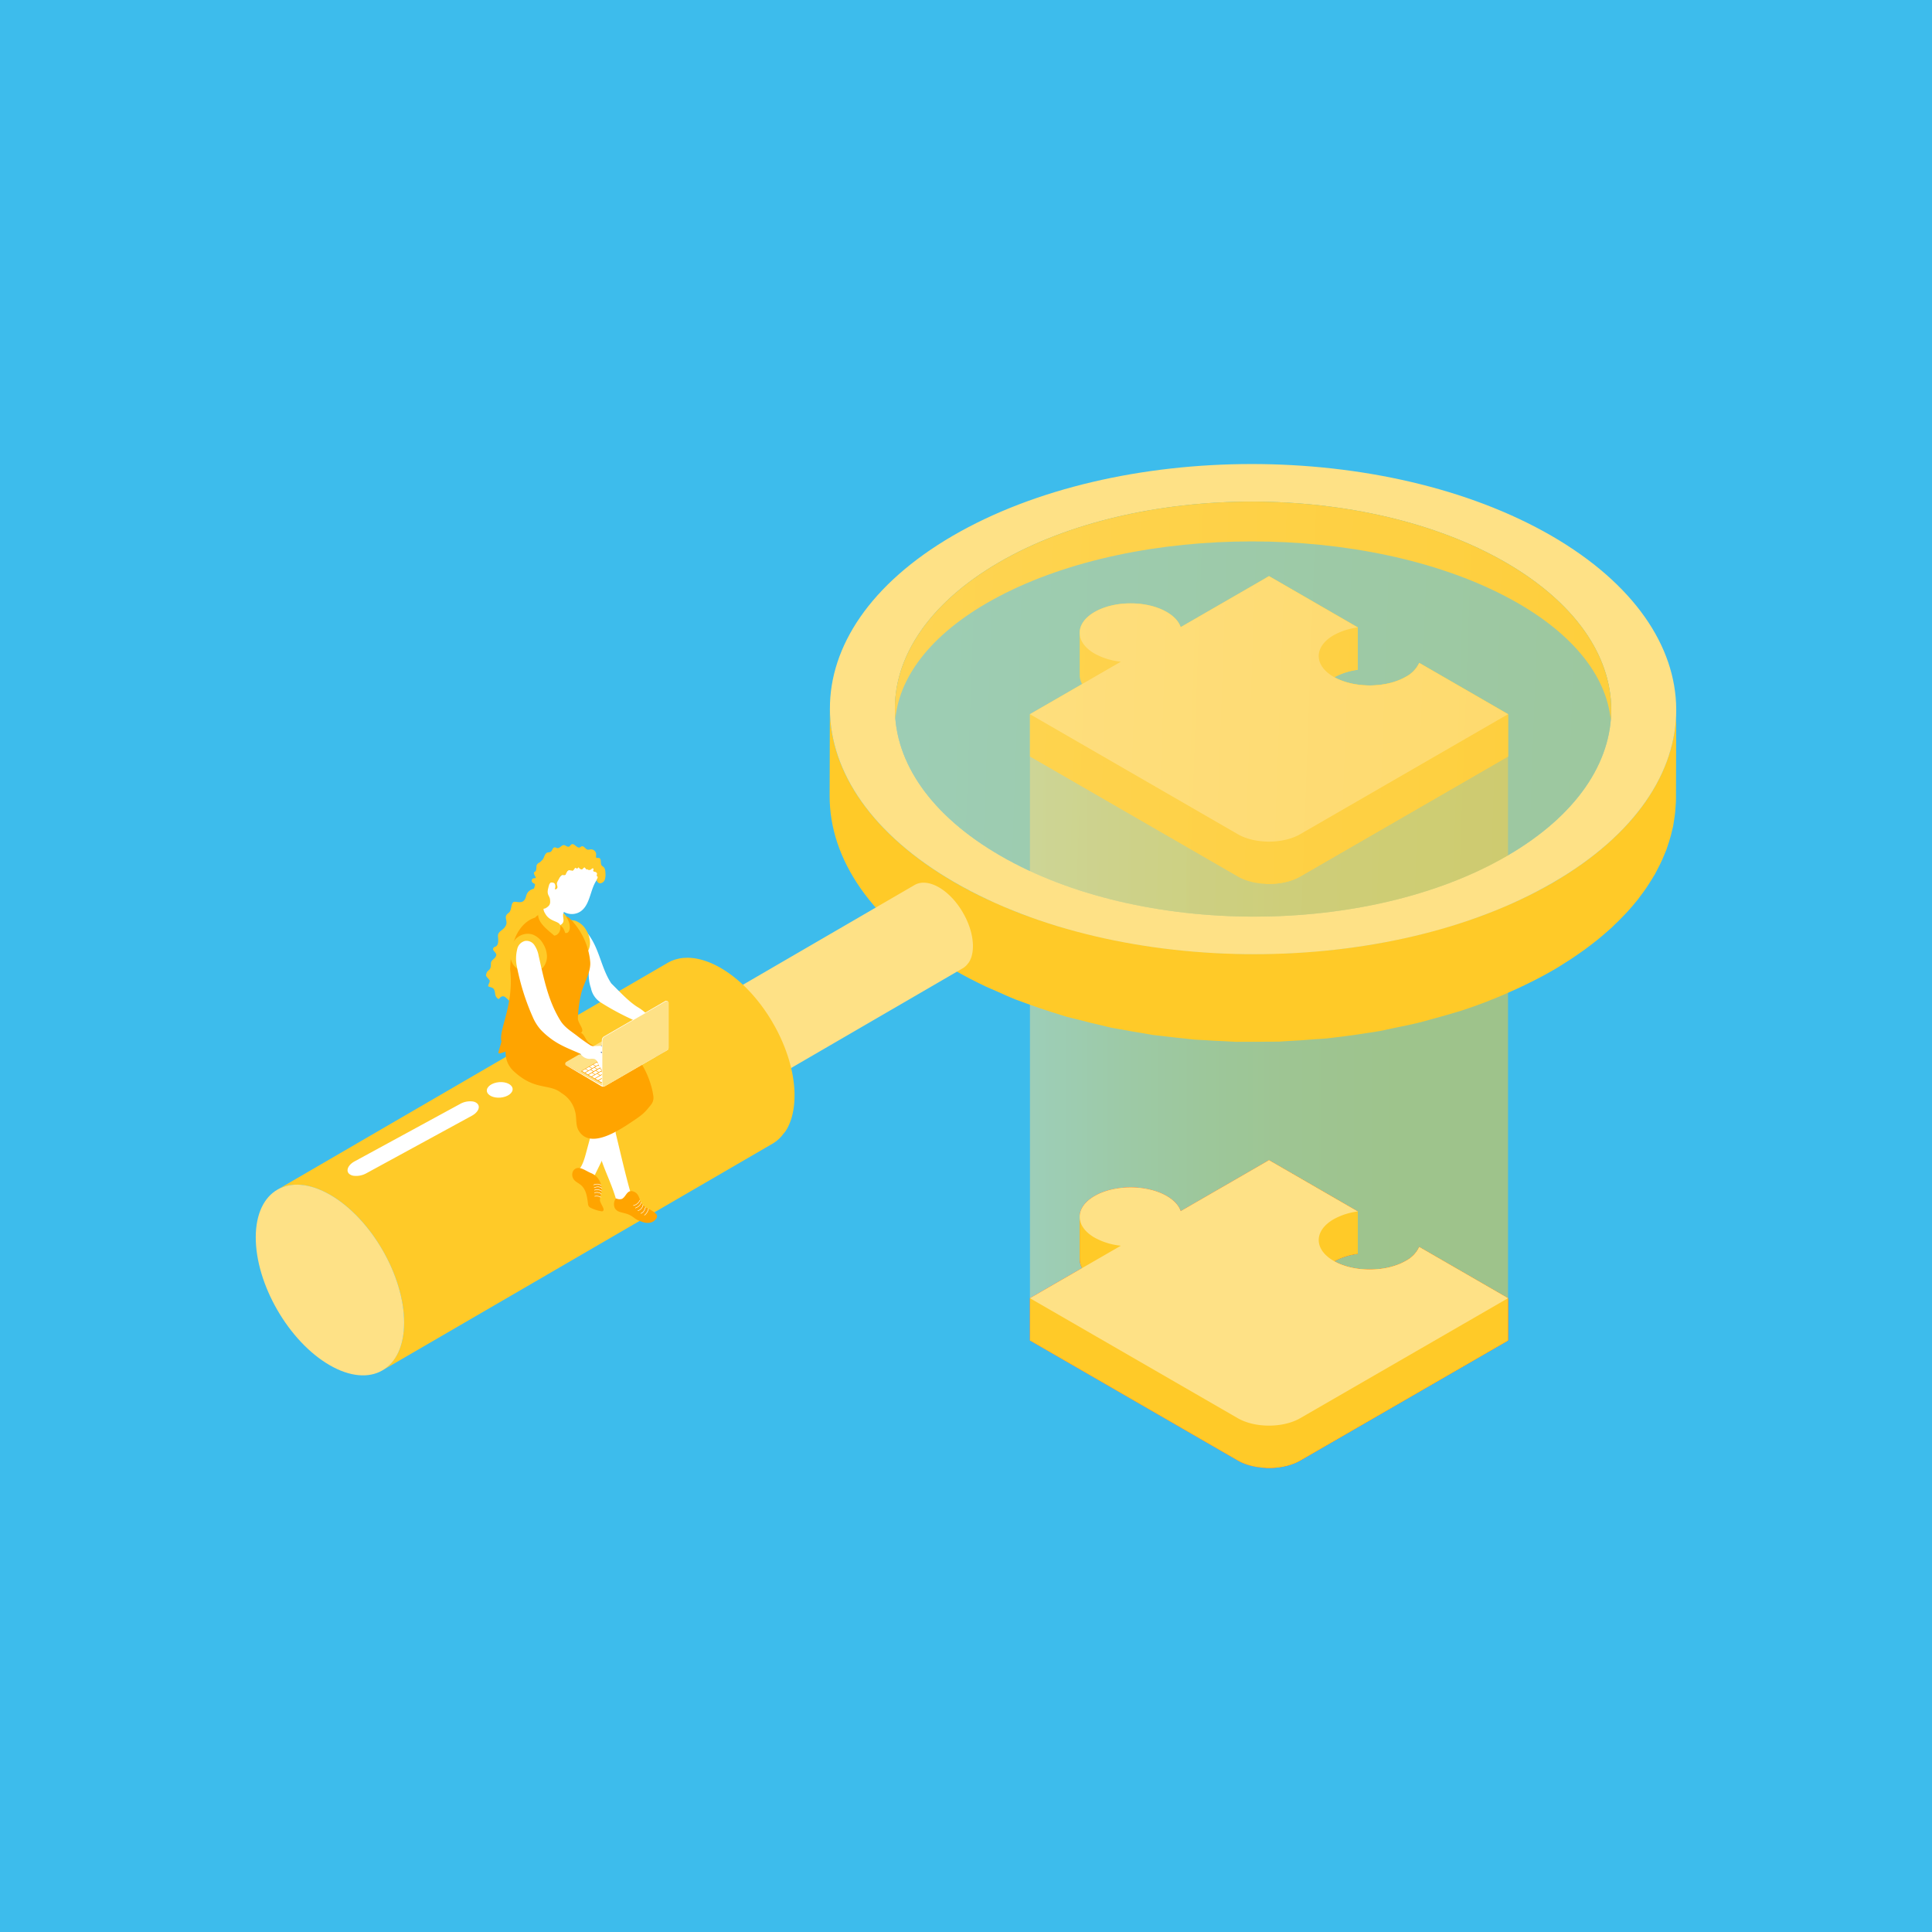 <svg xmlns="http://www.w3.org/2000/svg" xmlns:xlink="http://www.w3.org/1999/xlink" width="900" height="900" viewBox="0 0 900 900">
  <rect x="0" y="0" width="900" height="900" fill="#333333" stroke="none"/>
  <defs>
    <linearGradient id="a" data-name="ORANGINA" x1="1134.599" y1="508.259" x2="1357.319" y2="508.259" gradientTransform="translate(-654.815)" gradientUnits="userSpaceOnUse">
      <stop offset="0" stop-color="#fde085"/>
      <stop offset="0.022" stop-color="#fddf80"/>
      <stop offset="0.194" stop-color="#fed761"/>
      <stop offset="0.373" stop-color="#fed148"/>
      <stop offset="0.56" stop-color="#ffcd37"/>
      <stop offset="0.76" stop-color="#ffcb2c"/>
      <stop offset="0.997" stop-color="#ffca29"/>
    </linearGradient>
    <linearGradient id="b" x1="1008.283" y1="430.042" x2="1013.174" y2="430.042" gradientTransform="translate(-747.737)" gradientUnits="userSpaceOnUse">
      <stop offset="0" stop-color="#f4f5f5"/>
      <stop offset="1" stop-color="#a8a7a7"/>
    </linearGradient>
    <linearGradient id="c" x1="-4540.669" y1="494.083" x2="-4525.27" y2="491.462" gradientTransform="matrix(-1, 0, 0, 1, -4231.117, 0)" gradientUnits="userSpaceOnUse">
      <stop offset="0" stop-color="#b57db5"/>
      <stop offset="0.144" stop-color="#946694"/>
      <stop offset="0.442" stop-color="#553b55"/>
      <stop offset="0.695" stop-color="#271b27"/>
      <stop offset="0.888" stop-color="#0b070b"/>
      <stop offset="1"/>
    </linearGradient>
    <linearGradient id="d" x1="-4569.914" y1="500.575" x2="-4578.068" y2="489.612" gradientTransform="matrix(-1, 0, 0, 1, -4281.826, 0)" gradientUnits="userSpaceOnUse">
      <stop offset="0" stop-color="#9478b5"/>
      <stop offset="1" stop-color="#ab3d92"/>
    </linearGradient>
    <linearGradient id="e" x1="1027.466" y1="322.771" x2="2248.544" y2="366.537" xlink:href="#a"/>
  </defs>
  <title>magnifier0</title>
  <g style="isolation: isolate">
    <g>
      <rect width="900" height="900" transform="translate(900 900) rotate(180)" fill="#3dbcec"/>
      <g>
        <g opacity="0.5" style="mix-blend-mode: soft-light">
          <path d="M702.5,332.7V624.473l-96.816,55.9c-.535.308-1.1.592-1.674.859-.107.05-.221.091-.329.139-.481.214-.971.417-1.477.6-.121.043-.246.082-.369.125-.51.178-1.027.345-1.557.5-.112.032-.225.059-.337.09q-.834.225-1.693.408c-.091.02-.184.037-.275.056q-.913.183-1.847.317l-.183.025q-1,.138-2.02.217l-.06,0c-6.138.467-12.576-.638-17.267-3.34l-96.816-55.9V332.7Z" fill="url(#a)"/>
        </g>
        <g>
          <g>
            <path d="M661.13,580.863a14.068,14.068,0,0,1-6.275,6.494c-9.17,5.294-23.963,5.345-33.26.17a31.49,31.49,0,0,1,10.923-3.46V564.345l-41.373-23.887L550.01,564.207c-.874-2.585-3.044-5.054-6.513-7.057-9.274-5.354-24.311-5.354-33.585,0-4.548,2.626-6.851,6.052-6.939,9.494h-.008v.1c0,.067,0,.135,0,.2v19.419h.008a8.533,8.533,0,0,0,1.114,4.356l-24.3,14.03v19.722l96.818,55.9c8,4.617,21.083,4.617,29.08,0l96.819-55.9V604.75Z" fill="#e53949"/>
            <path d="M654.855,587.357c-9.17,5.294-23.963,5.345-33.26.17a31.49,31.49,0,0,1,10.923-3.46V564.345l-41.373-23.887-1.6.923V683.79c5.79.257,11.735-.877,16.138-3.419l96.819-55.9V604.75L661.13,580.863A14.068,14.068,0,0,1,654.855,587.357Z" fill="#c8303e"/>
            <path d="M621.271,567.967a31.236,31.236,0,0,1,11.247-3.622l-41.373-23.887-41.135,23.75c-.874-2.586-3.044-5.055-6.513-7.058-9.274-5.354-24.311-5.354-33.585,0s-9.274,14.036,0,19.39a31.821,31.821,0,0,0,12.224,3.76l-42.35,24.451,96.818,55.9c8,4.617,21.083,4.617,29.08,0l96.819-55.9L661.13,580.864a14.071,14.071,0,0,1-6.275,6.493c-9.274,5.355-24.31,5.355-33.584,0S612,573.322,621.271,567.967Z" fill="#ef4e65"/>
          </g>
          <g>
            <path d="M661.13,580.863a14.068,14.068,0,0,1-6.275,6.494c-9.17,5.294-23.963,5.345-33.26.17a31.49,31.49,0,0,1,10.923-3.46V564.345l-41.373-23.887L550.01,564.207c-.874-2.585-3.044-5.054-6.513-7.057-9.274-5.354-24.311-5.354-33.585,0-4.548,2.626-6.851,6.052-6.939,9.494h-.008v.1c0,.067,0,.135,0,.2v19.419h.008a8.533,8.533,0,0,0,1.114,4.356l-24.3,14.03v19.722l96.818,55.9c8,4.617,21.083,4.617,29.08,0l96.819-55.9V604.75Z" fill="#ffca28"/>
            <path d="M654.855,587.357c-9.17,5.294-23.963,5.345-33.26.17a31.49,31.49,0,0,1,10.923-3.46V564.345l-41.373-23.887-1.6.923V683.79c5.79.257,11.735-.877,16.138-3.419l96.819-55.9V604.75L661.13,580.863A14.068,14.068,0,0,1,654.855,587.357Z" fill="#ffca28"/>
            <path d="M621.271,567.967a31.236,31.236,0,0,1,11.247-3.622l-41.373-23.887-41.135,23.75c-.874-2.586-3.044-5.055-6.513-7.058-9.274-5.354-24.311-5.354-33.585,0s-9.274,14.036,0,19.39a31.821,31.821,0,0,0,12.224,3.76l-42.35,24.451,96.818,55.9c8,4.617,21.083,4.617,29.08,0l96.819-55.9L661.13,580.864a14.071,14.071,0,0,1-6.275,6.493c-9.274,5.355-24.31,5.355-33.584,0S612,573.322,621.271,567.967Z" fill="#fee186"/>
          </g>
          <g>
            <path d="M661.13,308.808a14.077,14.077,0,0,1-6.275,6.494c-9.17,5.294-23.963,5.344-33.26.169a31.49,31.49,0,0,1,10.923-3.46V292.289L591.145,268.4l-41.135,23.75c-.874-2.586-3.044-5.055-6.513-7.058-9.274-5.354-24.311-5.354-33.585,0-4.548,2.626-6.851,6.053-6.939,9.494h-.008v.1c0,.067,0,.135,0,.2v19.419h.008a8.533,8.533,0,0,0,1.114,4.356l-24.3,14.03v19.722l96.818,55.9c8,4.617,21.083,4.617,29.08,0l96.819-55.9V332.7Z" fill="#ffca28"/>
            <path d="M654.855,315.3c-9.17,5.294-23.963,5.344-33.26.169a31.49,31.49,0,0,1,10.923-3.46V292.289L591.145,268.4l-1.6.923V411.734c5.79.257,11.735-.877,16.138-3.419l96.819-55.9V332.7L661.13,308.808A14.077,14.077,0,0,1,654.855,315.3Z" fill="#ffca28"/>
            <path d="M621.271,295.912a31.217,31.217,0,0,1,11.247-3.623L591.145,268.4l-41.135,23.75c-.874-2.586-3.044-5.055-6.513-7.058-9.274-5.354-24.311-5.354-33.585,0s-9.274,14.036,0,19.39a31.821,31.821,0,0,0,12.224,3.76L479.786,332.7l96.818,55.9c8,4.617,21.083,4.617,29.08,0L702.5,332.7,661.13,308.808a14.077,14.077,0,0,1-6.275,6.494c-9.274,5.354-24.31,5.354-33.584,0S612,301.266,621.271,295.912Z" fill="#fee186"/>
          </g>
        </g>
        <g>
          <g>
            <path d="M780.708,334.4c-.055.985-.113,1.969-.211,2.952-.087.872-.208,1.743-.329,2.614-.137.978-.281,1.956-.461,2.933-.161.874-.351,1.745-.547,2.616-.214.956-.44,1.911-.7,2.864-.235.875-.5,1.747-.766,2.62-.294.948-.6,1.893-.939,2.836-.3.855-.629,1.707-.967,2.559q-.593,1.489-1.253,2.972c-.374.837-.761,1.672-1.168,2.5-.48.985-.991,1.965-1.519,2.943-.433.8-.873,1.6-1.337,2.4-.68,1.167-1.407,2.326-2.154,3.482-.456.707-.9,1.417-1.379,2.119-.875,1.279-1.819,2.544-2.777,3.807-.421.554-.811,1.114-1.247,1.664-1.593,2.01-3.3,4-5.109,5.96-.466.508-.971,1.006-1.451,1.51q-2.136,2.24-4.456,4.435c-.71.67-1.422,1.34-2.158,2-.922.832-1.873,1.655-2.836,2.475-.892.759-1.792,1.515-2.718,2.263-1,.812-2.04,1.614-3.085,2.414-.964.737-1.932,1.471-2.931,2.2-1.086.79-2.206,1.568-3.333,2.345-1.034.711-2.071,1.424-3.14,2.124-1.165.764-2.368,1.514-3.574,2.264-1.507.936-3,1.878-4.567,2.791-4.274,2.484-8.748,4.779-13.3,6.986-1.195.58-2.4,1.145-3.619,1.7-4.113,1.9-8.311,3.706-12.616,5.386-.571.223-1.121.472-1.7.691-4.61,1.759-9.357,3.345-14.153,4.855-3.334,1.049-6.749,1.971-10.16,2.9-2.577.7-5.126,1.452-7.743,2.085-3.587.868-7.248,1.592-10.9,2.331-2.651.537-5.268,1.144-7.949,1.613-1.105.193-2.224.35-3.333.532q-6.777,1.11-13.656,1.933c-1.329.159-2.654.331-3.987.474-2.638.284-5.3.446-7.957.667-4.42.368-8.845.691-13.292.885-2.852.125-5.709.185-8.567.237-3.594.067-7.187.1-10.781.05-3.019-.039-6.033-.13-9.046-.249-3.333-.133-6.659-.3-9.978-.534q-4.575-.317-9.123-.762-4.936-.479-9.834-1.1-4.428-.562-8.816-1.246c-3.509-.545-6.99-1.159-10.453-1.818-2.737-.521-5.465-1.061-8.169-1.653-4.135-.906-8.205-1.931-12.249-3-2.619-.694-5.266-1.341-7.841-2.105-1.4-.415-2.779-.858-4.164-1.294q-6.082-1.912-11.976-4.091c-1.142-.422-2.3-.818-3.434-1.255-3.575-1.383-7.022-2.917-10.47-4.449-1.689-.75-3.438-1.432-5.1-2.218-4.974-2.361-9.815-4.866-14.466-7.552-38.848-22.429-58.253-51.875-58.17-81.28l-.116,40.9c-.083,29.406,19.322,58.852,58.17,81.281,4.651,2.685,9.492,5.19,14.467,7.552,1.656.786,3.4,1.467,5.094,2.218,2.948,1.309,5.85,2.67,8.891,3.871.517.2,1.06.376,1.58.578,1.128.436,2.286.83,3.426,1.252q5.9,2.183,11.994,4.1c1.38.434,2.751.875,4.145,1.288.941.28,1.853.6,2.8.87,1.656.472,3.394.8,5.066,1.242,4.039,1.07,8.094,2.092,12.223,3,1.107.243,2.165.573,3.278.8,1.616.335,3.285.545,4.912.855,3.461.658,6.931,1.271,10.437,1.815,1.408.219,2.781.53,4.2.73,1.529.217,3.09.322,4.627.517,3.268.415,6.539.78,9.832,1.1,1.575.152,3.127.4,4.707.526,1.465.12,2.946.134,4.416.236,3.324.23,6.646.4,9.982.534,1.677.067,3.341.227,5.018.269,1.338.033,2.675-.037,4.013-.02,3.607.048,7.205.017,10.811-.049,1.788-.033,3.579.036,5.365-.025,1.063-.036,2.111-.165,3.172-.212,4.462-.194,8.894-.518,13.328-.888,1.783-.148,3.586-.18,5.362-.357.857-.085,1.7-.213,2.558-.305,1.345-.145,2.675-.318,4.016-.479q6.867-.825,13.635-1.93c1.112-.183,2.23-.339,3.337-.533.53-.093,1.071-.16,1.6-.255,2.147-.387,4.222-.926,6.349-1.358,3.656-.739,7.314-1.461,10.9-2.33,2.619-.634,5.163-1.383,7.74-2.085,3.414-.929,6.825-1.85,10.16-2.9.713-.225,1.465-.391,2.174-.621q6.1-1.977,11.983-4.235c.573-.219,1.119-.467,1.689-.689,4.305-1.681,8.5-3.487,12.616-5.386,1.218-.562,2.428-1.128,3.627-1.709,4.556-2.207,9.028-4.5,13.3-6.984q1.213-.707,2.4-1.421c.743-.447,1.428-.914,2.156-1.366,1.209-.751,2.415-1.5,3.583-2.269,1.068-.7,2.1-1.412,3.138-2.124,1.128-.776,2.247-1.555,3.333-2.344,1-.725,1.965-1.458,2.928-2.194,1.049-.8,2.088-1.608,3.1-2.423.921-.743,1.814-1.5,2.7-2.248.97-.825,1.926-1.653,2.854-2.49.378-.341.793-.673,1.165-1.017.349-.321.642-.656.985-.98q2.328-2.2,4.464-4.442c.478-.5.978-1,1.442-1.5,1.808-1.966,3.52-3.955,5.115-5.967.067-.085.149-.167.215-.252.364-.462.668-.935,1.021-1.4.962-1.266,1.907-2.536,2.785-3.818.481-.7.921-1.408,1.376-2.113.748-1.159,1.479-2.32,2.159-3.49.186-.32.409-.634.59-.955.27-.477.485-.962.744-1.441.528-.979,1.039-1.961,1.521-2.946.406-.832.792-1.665,1.165-2.5q.665-1.485,1.256-2.979c.177-.447.4-.89.564-1.338.152-.4.258-.81.4-1.214.336-.945.646-1.893.94-2.842.271-.871.53-1.744.766-2.618.256-.952.482-1.906.7-2.861.117-.521.276-1.039.381-1.561.07-.352.1-.706.165-1.059.18-.976.326-1.953.462-2.931.121-.872.242-1.742.329-2.615.1-.983.157-1.968.211-2.952.033-.585.108-1.169.125-1.754s.026-1.154.027-1.731l.116-40.9C780.857,332.074,780.772,333.235,780.708,334.4Z" fill="#ffca28"/>
            <path d="M722.669,249.554c-77.2-44.517-202.081-44.517-278.784,0-76.7,44.66-76.345,116.919.86,161.507,77.277,44.588,202.081,44.588,278.856,0C800.305,366.473,799.874,294.214,722.669,249.554ZM702.1,398.66c-64.947,37.778-170.611,37.778-235.987,0-65.378-37.707-65.664-98.926-.717-136.7,64.946-37.707,170.539-37.707,235.916,0C766.684,299.734,767.042,360.953,702.1,398.66Z" fill="#fee186"/>
            <path d="M750.34,335.433c-2.008-20.932-18.352-41.649-49.033-57.635-65.377-34.122-170.97-34.122-235.916,0-30.18,15.842-46.309,36.345-48.316,57.133-2.223-26.237,13.834-52.9,48.316-72.975,64.946-37.707,170.539-37.707,235.916,0C736.289,282.171,752.634,309.053,750.34,335.433Z" fill="#ffca28"/>
            <path d="M453.219,440.113q-.012-.382-.036-.768t-.062-.774c-.024-.258-.053-.518-.086-.778s-.072-.532-.114-.8l0-.03,0-.016c-.039-.253-.084-.5-.131-.758q-.078-.416-.169-.832c-.061-.277-.125-.556-.194-.834s-.144-.564-.223-.846c-.062-.222-.128-.444-.194-.666l-.013-.043c-.013-.045-.025-.089-.038-.133q-.128-.414-.265-.825t-.284-.814c-.094-.262-.192-.522-.294-.783s-.2-.518-.312-.776c-.08-.192-.163-.383-.246-.573l-.025-.06c-.019-.043-.037-.086-.056-.128-.113-.258-.23-.516-.351-.772-.133-.283-.268-.563-.408-.843q-.242-.483-.5-.96c-.178-.332-.366-.658-.554-.986-.036-.062-.069-.125-.105-.187s-.083-.151-.127-.226q-.562-.957-1.179-1.881c-.319-.476-.648-.946-.986-1.405l-.011-.014-.016-.023q-.347-.471-.707-.928-.3-.386-.615-.76t-.614-.719c-.2-.231-.409-.46-.618-.684-.032-.035-.064-.068-.1-.1l-.054-.056c-.165-.176-.331-.352-.5-.523q-.33-.336-.668-.66t-.7-.647q-.348-.313-.7-.613c-.112-.094-.226-.184-.338-.276l-.08-.065c-.1-.077-.189-.158-.285-.233q-.343-.271-.693-.528c-.227-.167-.455-.33-.685-.487s-.444-.3-.668-.443-.443-.276-.666-.407l-.154-.09c-.17-.1-.337-.191-.506-.283-.217-.117-.434-.23-.65-.336s-.43-.208-.644-.3-.425-.185-.635-.269-.43-.167-.642-.242l-.129-.042-.05-.016c-.153-.052-.306-.1-.459-.15-.22-.067-.439-.128-.656-.181s-.437-.1-.653-.146c-.235-.045-.467-.084-.7-.114-.161-.022-.317-.035-.475-.049l-.072-.007c-.053,0-.108-.013-.161-.016-.253-.018-.5-.027-.75-.025q-.42,0-.825.039a8.523,8.523,0,0,0-.92.133l-.025.007c-.011,0-.022.006-.033.009a8.09,8.09,0,0,0-1.056.291,7.663,7.663,0,0,0-1.293.6L325.022,470.977a7.826,7.826,0,0,1,2.347-.889c.011,0,.022-.007.035-.009a9.455,9.455,0,0,1,2.68-.138l.072.007a12.781,12.781,0,0,1,2.941.64l.047.016a18.252,18.252,0,0,1,3.208,1.476,24.573,24.573,0,0,1,3.151,2.187l.082.068a30.424,30.424,0,0,1,2.905,2.721c.015.016.031.032.046.049a35.364,35.364,0,0,1,2.665,3.212l.025.036a38.877,38.877,0,0,1,2.283,3.5c.036.063.071.127.106.19a38.451,38.451,0,0,1,1.865,3.692c.007.015.014.031.02.047a35.3,35.3,0,0,1,1.44,3.905l.017.057a30.258,30.258,0,0,1,.909,3.928l0,.017a24.342,24.342,0,0,1,.313,3.865,17.844,17.844,0,0,1-.326,3.412c-.006.031-.012.061-.019.092a12.59,12.59,0,0,1-.9,2.807l-.013.032a9.338,9.338,0,0,1-1.195,1.842c-.148.185-.287.382-.446.551a7.811,7.811,0,0,1-1.74,1.432L448.585,451a7.862,7.862,0,0,0,1.741-1.432c.158-.17.295-.364.443-.55a8.584,8.584,0,0,0,.582-.72,9.849,9.849,0,0,0,.6-1.088.368.368,0,0,1,.015-.035l.013-.032c.125-.269.244-.545.352-.835.1-.269.193-.547.276-.833q.117-.393.211-.808c.025-.107.044-.22.066-.33l.02-.1c.023-.117.049-.23.069-.349.043-.247.081-.5.113-.753s.058-.5.079-.76.035-.49.046-.742.016-.5.018-.761v-.045Q453.229,440.473,453.219,440.113Z" fill="#fee186"/>
            <path d="M336.351,472.081c8.742,5.047,15.859,17.373,15.831,27.47-.029,10.046-7.192,14.128-15.934,9.081-8.788-5.074-15.9-17.4-15.876-27.445C320.4,471.089,327.564,467.007,336.351,472.081Z" fill="#7f7f7f"/>
            <path d="M370.115,508.956q-.025-.828-.079-1.664t-.133-1.674q-.079-.84-.187-1.687t-.247-1.729c0-.025-.009-.049-.012-.074l0-.026c-.087-.547-.18-1.093-.283-1.641q-.169-.9-.365-1.8t-.421-1.805q-.226-.915-.481-1.83c-.134-.485-.279-.97-.425-1.454l-.03-.105c-.026-.087-.05-.175-.077-.263q-.273-.893-.572-1.785t-.614-1.76q-.306-.846-.635-1.689t-.674-1.677c-.182-.437-.371-.873-.561-1.308-.013-.028-.023-.055-.035-.083-.038-.086-.074-.174-.112-.26q-.37-.839-.76-1.669-.427-.911-.878-1.813-.517-1.036-1.064-2.061c-.4-.752-.827-1.491-1.251-2.231-.072-.125-.138-.251-.211-.375-.085-.148-.163-.3-.249-.444q-1.227-2.088-2.572-4.1-1.06-1.586-2.187-3.114h0l0,0q-.751-1.02-1.533-2.012-.657-.834-1.332-1.646-.66-.793-1.336-1.562t-1.344-1.49c-.087-.1-.178-.185-.267-.279-.037-.04-.073-.078-.111-.117-.343-.365-.686-.729-1.034-1.085q-.721-.734-1.457-1.439-.753-.723-1.52-1.414t-1.537-1.341c-.258-.218-.52-.425-.78-.638l-.171-.139c-.2-.159-.39-.324-.588-.479-.5-.4-1.008-.783-1.516-1.158s-1-.723-1.5-1.068q-.729-.5-1.468-.971t-1.462-.9l-.34-.2q-.552-.32-1.1-.615-.711-.385-1.415-.734c-.3-.15-.6-.286-.9-.425l-.234-.111c-.087-.04-.176-.084-.263-.123q-.7-.312-1.383-.587T329,447.784c-.078-.027-.155-.05-.234-.077s-.146-.046-.22-.071c-.311-.105-.622-.211-.93-.305q-.72-.216-1.429-.393c-.228-.057-.452-.1-.678-.151l-.3-.068c-.145-.03-.292-.069-.436-.1q-.765-.15-1.513-.251c-.309-.041-.612-.064-.916-.093-.1-.01-.211-.023-.316-.032s-.206-.024-.307-.031q-.823-.057-1.624-.054c-.238,0-.466.025-.7.033-.179.007-.356.014-.533.026s-.376.009-.559.026a18.893,18.893,0,0,0-1.993.289l-.036.011c-.147.029-.281.083-.426.117a17.39,17.39,0,0,0-1.953.537c-.052.018-.1.05-.149.069a16.434,16.434,0,0,0-2.65,1.225L129.208,554.2a16.636,16.636,0,0,1,2.653-1.226,17.562,17.562,0,0,1,2.093-.6c.147-.034.283-.089.432-.119a19.334,19.334,0,0,1,2.586-.326c.179-.011.359-.019.539-.025a21.713,21.713,0,0,1,2.628.052c.1.008.212.022.318.032a25.863,25.863,0,0,1,2.87.441c.1.02.192.043.288.064a30.365,30.365,0,0,1,3.048.852c.072.024.143.046.216.071q1.615.555,3.283,1.316c.073.033.146.069.218.1,1.129.524,2.271,1.11,3.428,1.778a53.4,53.4,0,0,1,6.878,4.77l.171.14a66.281,66.281,0,0,1,6.325,5.912c.039.042.079.082.118.124a77.24,77.24,0,0,1,5.8,6.981l.006.008,0,.006a83.6,83.6,0,0,1,5,7.647c.075.127.143.258.217.386a83.125,83.125,0,0,1,4.057,8.019c.015.033.029.068.043.1a76.687,76.687,0,0,1,3.127,8.466c.012.039.022.078.034.116a65.522,65.522,0,0,1,1.973,8.523l0,.026a52.489,52.489,0,0,1,.679,8.38,39.1,39.1,0,0,1-.706,7.445l-.04.2a27.652,27.652,0,0,1-1.957,6.1c-.015.032-.027.068-.043.1a20.244,20.244,0,0,1-2.6,4.018c-.316.4-.615.821-.956,1.184a16.929,16.929,0,0,1-3.778,3.115l181.884-105.7a16.9,16.9,0,0,0,3.778-3.114c.343-.365.64-.785.958-1.187a18.3,18.3,0,0,0,1.249-1.545,21.971,21.971,0,0,0,1.3-2.363c.016-.035.029-.074.045-.108s.028-.068.043-.1c.262-.567.513-1.148.74-1.756q.328-.88.6-1.819.252-.859.459-1.765c.057-.246.1-.5.153-.756.014-.069.028-.139.041-.209.048-.243.1-.479.146-.726q.141-.809.247-1.651.1-.816.172-1.664.065-.8.1-1.631c.023-.547.036-1.105.04-1.671v-.1Q370.138,509.737,370.115,508.956Z" fill="#ffca28"/>
            <path d="M153.808,556.6c19.085,11.02,34.5,37.727,34.443,59.606-.062,21.93-15.583,30.775-34.668,19.756s-34.5-37.727-34.443-59.658C119.2,554.429,134.722,545.585,153.808,556.6Z" fill="#fee186"/>
            <g>
              <path d="M220.3,513.117a9.576,9.576,0,0,0-6.048,1.19l-49.095,26.719c-2.909,1.6-4.087,4.149-2.624,5.679a3.9,3.9,0,0,0,2.1,1,9.751,9.751,0,0,0,6.082-1.183l49.03-26.731c2.974-1.59,4.151-4.137,2.624-5.679a3.751,3.751,0,0,0-2.072-.99" fill="#fff"/>
              <path d="M238.8,507.22c.163,1.988-2.393,3.819-5.708,4.091s-6.135-1.122-6.3-3.109,2.394-3.821,5.709-4.092S238.641,505.231,238.8,507.22Z" fill="#fff"/>
            </g>
          </g>
          <g>
            <path d="M299.452,477a6.339,6.339,0,0,1,2.791-3.577,21.267,21.267,0,0,0-5.13-4.225c-4.24-2.61-8.3-7.092-12.37-11.11-4.709-7.145-5.421-15.818-10.631-22.8-2.372-2.726-7.191-7.942-11.326-6.817,4.189,3.851,9.1,10.358,10.637,15.683,1.815,6.282-.229,10.176,1.872,16.161a10.213,10.213,0,0,0,4.227,6.459,121.824,121.824,0,0,0,17.44,9.217C297.876,476.317,298.543,476.65,299.452,477Z" fill="#fff"/>
            <path d="M250.925,405.372a45.053,45.053,0,0,1,.611,4.911c.008,1.073.182,2.488-.988,3.037a7.469,7.469,0,0,1-1.442.555c-3.6.849-3.8,2.94-4.2,4.168-1.017,3.125-3.57,2.06-5.055,2.037-2.172-.033-1.138,3.953-2.942,5.206-2.716,1.886-.007,3.567-1.358,6.036-1.29,2.355-3.858,2.422-3.559,5.114.252,2.275.151,4.357-1.687,4.717-1.855,1.443,1.132,2.466.887,3.776-.334,1.792-2.542,2.114-2.507,3.971.075,3.923-1.735,2.263-2.263,5.281-.151.863,1.523,1.875,1.719,2.743.132.587-1.154,2.421-.581,2.613,2.434.816,2.7.747,3.123,3.469a2.918,2.918,0,0,0,1.034,2.029c.981.677.536.2,1.491-.516,2.344-1.747,3.424,2.621,5.886,2.251,1.4-.212,2.3-1.717,3.083-2.745,1.053-1.386,3.153-2.061,3.5-3.925.305-1.649-.722-3.037-.809-4.634-.091-1.65.828-3.065,1.452-4.557,1.208-2.885-.242-5.97.461-8.914.481-2.008,2.058-3.013,3.158-4.6a7.766,7.766,0,0,0,1.361-3.98c.072-1.35-.24-2.977.112-4.369.411-1.626,2.3-2.541,2.473-4.226a3.975,3.975,0,0,1,.257-1.434c.59-1.147,2.212-.134,2.959-1.71.69-1.46,1.6-4.26.482-5.743-.714-.944-.733-2.228-1.016-3.377a12.828,12.828,0,0,0-5.105-7.4C252.3,408.235,250.882,405,250.925,405.372Z" fill="#ffca28"/>
            <path d="M262.35,432.422a6.965,6.965,0,0,1,.823,1.876c.139.6.6.24.669.3.119.1.3.032.432-.049,1.378-.842,1.285-2.755.957-4.336A11.563,11.563,0,0,0,263,425.951c-.162-.222-.36-.466-.634-.482-1.083-.142-.659.153-.684.484a3.869,3.869,0,0,0,.271,1.144c.277.938.292,2.287-.449,2.856-1.335.544-1.047.653-.525,1.1A4.928,4.928,0,0,1,262.35,432.422Z" fill="url(#b)"/>
            <path d="M293.837,511.973q-7.925,17.571-16.485,34.846a1.318,1.318,0,0,1-2.091.75l-5.767-2.363c1.832-2.252,2.691-5.063,3.447-7.865q1.872-6.94,3.743-13.882c1.516-5.621,3.277-11.63,7.819-15.272a3.99,3.99,0,0,1,4.577-.528,9.865,9.865,0,0,1,3.778,3.932C293.08,511.943,294.008,511.594,293.837,511.973Z" fill="#fff"/>
            <path d="M283.435,514.733a5.82,5.82,0,0,1-.661.438,7.38,7.38,0,0,1-4.844,3.264,8.3,8.3,0,0,1-3.092.067l3.867,16.764c1.945,8.425,6.009,15.273,8.326,23.6a3.321,3.321,0,0,0,3.489-.753c1.01-.858,2.06-1.882,3.385-1.923C290,542.445,287.252,528.494,283.435,514.733Z" fill="#fff"/>
            <path d="M265.577,482.7a5.807,5.807,0,0,0,.827-.214c1.129-.356,1.587-1.622,3-1.615,2.77.017,3.038,3.268,4.766,4.708a13.454,13.454,0,0,0,7.263,3.069c2.894.278,5.827-.4,8.71-.024,7.55.978,13.314,14.348,14.241,22.209a5.172,5.172,0,0,1-1.137,3.819c-3.043,3.789-3.611,4.4-9.036,8.011-6.126,4.082-19.486,12.916-24.7,3.916-1.49-2.574-.775-6.053-1.609-8.834a13.841,13.841,0,0,0-6.351-8.555c-5.733-4.677-12.448-.829-22.557-10.486-4.956-4.956-3.6-11.269-2.177-16.743a3.462,3.462,0,0,1,2.78-2.543,9.032,9.032,0,0,1,4.42-.038c4.137,1.466,8.865.76,13.165,1.121a19.975,19.975,0,0,1,6.326,1.48C264.719,482.5,264.836,482.82,265.577,482.7Z" fill="#ffa400"/>
            <path d="M299.4,569.269a6.718,6.718,0,0,0,3.115.351,4.509,4.509,0,0,0,3.261-2.062,1.744,1.744,0,0,0,.126-1.685,3.173,3.173,0,0,0-.824-.894,17.617,17.617,0,0,0-3.527-2.173,6.758,6.758,0,0,1-2.745-2.419c-.772-1.259-.957-2.836-1.857-4.006a4,4,0,0,0-2.275-1.452,2.494,2.494,0,0,0-1.226,0c-1.655.474-2.191,2.858-3.758,3.569a3.561,3.561,0,0,1-2.5-.167c-.038-.163-.447.132-.516.284a4.605,4.605,0,0,0-.33,4.049,3.751,3.751,0,0,0,1.992,1.757c.857.335,1.826.533,2.714.78a10.808,10.808,0,0,1,3.826,1.727c.528.379,1.039.78,1.59,1.127a12.265,12.265,0,0,0,2.246.973C298.927,569.108,299.158,569.19,299.4,569.269Z" fill="#ffa400"/>
            <path d="M268.114,550.283c.872.669,1.865,1.183,2.679,1.923,2.267,2.061,2.719,5.4,3.105,8.437a2.9,2.9,0,0,0,.391,1.321,2.416,2.416,0,0,0,1.052.767,17.4,17.4,0,0,0,5.042,1.56.8.8,0,0,0,.8-.852c-.105-1.257-1.825-3.387-1.727-4.574a24.659,24.659,0,0,1,.656-2.918,8.8,8.8,0,0,0-1.747-7.28,7.987,7.987,0,0,0-3.153-2.245c-1.516-.631-3.292-1.849-4.8-2.215C266.558,543.27,265.257,548.091,268.114,550.283Z" fill="#ffa400"/>
            <g>
              <path d="M272.674,444.737a7.788,7.788,0,0,0,2.184-5.582,11.579,11.579,0,0,0-1.77-5.822,9.557,9.557,0,0,0-5.055-4.388,7.8,7.8,0,0,0-7.784,2.194,10.028,10.028,0,0,0-2.488,7.88c.256,2.455,1.461,4.968,3.667,6.074a6.631,6.631,0,0,0,3.281.527,28.771,28.771,0,0,0,3.133-.231C269.572,445.133,270.932,444.566,272.674,444.737Z" fill="#ffca28"/>
              <path d="M262.956,426.851c.1,0-.043-.134.486-.022a4.108,4.108,0,0,1,2,1.051,32.681,32.681,0,0,1,9.493,20.039c.484,5.213-3.373,10.554-4.375,15.692a61.08,61.08,0,0,0-1.358,10.713c-.066,2.439,3.472,5.455,1.431,6.791C260.6,482.7,249.7,495.891,241.223,495.891c-2.886,0-1.437-6.831-1.855-7.01-1.411-.6-7.216,2.978-7.216,1.443,0-.075,1.452-5.079,1.444-5.153-1.444-5.567,5.978-16.7,4.043-33.774.24-4.74.5-9.567,2.152-14.016s4.96-8.54,9.5-9.931c1.642-1.949,4.154-2.156,6.7-2.2C258.649,425.2,260.924,425.135,262.956,426.851Z" fill="#ffa400"/>
              <g>
                <path d="M262.35,432.422a6.965,6.965,0,0,1,.823,1.876c.139.6.6.24.669.3.119.1.3.032.432-.049,1.378-.842,1.285-2.755.957-4.336A11.563,11.563,0,0,0,263,425.951c-.162-.222-.36-.466-.634-.482-1.083-.142-.659.153-.684.484a3.869,3.869,0,0,0,.271,1.144c.277.938.292,2.287-.449,2.856-1.335.544-1.047.653-.525,1.1A4.928,4.928,0,0,1,262.35,432.422Z" fill="#ffca28"/>
                <path d="M280.458,407.679c-5.848,3.347-4.486,13.254-10.112,16.962a7.326,7.326,0,0,1-7.608.173c-1.365,2.223,1.179,4.395-1.612,6.054-.6.355-1.554,1.964-2.247,1.972a6.057,6.057,0,0,1-4.428-2.324c-1.284-1.4-3.471-3.353-3.254-5.24s1.914-1.883,2.773-2.1c2.364-1.272,2.442-2.338,2.25-4.156s-1.7-2.18-.807-5.369c.639-2.811,1.149-2.7,1.319-2.98a1.2,1.2,0,0,1,2.218.075A17.364,17.364,0,0,1,274.8,403.3a6.486,6.486,0,0,1,4.416,2.429C279.824,406.5,280.621,406.58,280.458,407.679Z" fill="#fff"/>
              </g>
              <path d="M253.464,422.65c-.6.771-.039,2.067.491,2.891,2.066,3.893,6.319,3.387,7.028,5.463.4,2.38-.709,4.557-2.785,4.86-2.374-2.169-7.241-5.468-7.5-9.371a6.96,6.96,0,0,1-.18-1.513,3.138,3.138,0,0,1,.934-2.305A1.491,1.491,0,0,1,253.464,422.65Z" fill="#ffca28"/>
              <path d="M252.606,451.075a7.792,7.792,0,0,0,2.184-5.583,11.579,11.579,0,0,0-1.77-5.822,9.56,9.56,0,0,0-5.055-4.387,7.8,7.8,0,0,0-7.785,2.193,10.033,10.033,0,0,0-2.487,7.881c.256,2.454,1.462,4.967,3.667,6.073,1.628-.178,3.075.357,4.71.429a13.7,13.7,0,0,0,1.9-.073A26.791,26.791,0,0,0,252.3,451C252.448,450.959,252.493,451.185,252.606,451.075Z" fill="#ffca28"/>
            </g>
            <path d="M275.664,487.366a84.581,84.581,0,0,1-6.964-4.937c-2.591-1.99-5.689-3.826-7.631-6.963-5.77-9.325-7.687-19.528-10.136-30.165a12.593,12.593,0,0,0-1.908-4.895,4.413,4.413,0,0,0-4.468-2.066,4.916,4.916,0,0,0-3.6,3.766,18.075,18.075,0,0,0-.164,8.195,109.2,109.2,0,0,0,7.405,23.518,21.851,21.851,0,0,0,3.633,5.807,33.223,33.223,0,0,0,3.782,3.449c5.33,4.312,10.924,5.936,16.985,8.818" fill="#fff"/>
            <path d="M282.04,406.843c-.034-1.106-.135-2.356-.992-3.056a5.819,5.819,0,0,1-.7-.544c-.883-.981.019-3.143-1.241-3.538-.392-.123-.841.033-1.218-.13a.82.82,0,0,1-.208-.159,3.727,3.727,0,0,1,.043-1.266,2.446,2.446,0,0,0-2.707-2.48,4.277,4.277,0,0,1-1.129.173c-1.149-.13-1.819-1.942-2.92-1.587-.319.1-.555.381-.868.5-1.356.527-2.562-2.076-3.859-1.417-.473.241-.687.853-1.182,1.046-.8.311-1.541-.654-2.394-.69-1.13-.048-1.876,1.512-3,1.386-.459-.051-.873-.391-1.332-.339-.943.107-1,1.573-1.811,2.069-.453.279-1.041.187-1.542.364-1.281.45-1.364,2.24-2.228,3.287-.292.353-.677.621-.965.976-.4.488-1.9.685-1.9,2.344,0,3.4-1.453,1.64-1.132,3.244a7.906,7.906,0,0,0,.75,1.563,1.007,1.007,0,0,0,.147.366c-.664.244-1.493-.009-1.857.829a1.214,1.214,0,0,0,.316,1.37c.344.294.86.4,1.086.79s-.771,2.72-.819,3.155c-.139,1.268,1.5.567,2.3,1.558a8.7,8.7,0,0,0,2.4,2.23l1.139-.817c.51-.366.286-.51.427-1.123.258-1.126-.217-2.375-.214-3.53,0-.824.826-1.917,1.628-1.732.069-.838,1.912-.707,2.373,0a2.941,2.941,0,0,1,.019,2.438c.415.473,1.21-.167,1.229-.8s-.323-1.238-.248-1.863a2.884,2.884,0,0,1,.375-.978l.86-1.61c.3-.573.726-1.222,1.375-1.245.225-.007.449.052.675.055,1.17.023.749-.7,1.245-1.221.267-.283.377-1.321,1.49-1.057.24.112.682.043.921.156.693.329,1.044-.69,1.626-1.344,1.131.811,1.166-.009,1.644-.2-.017.4.832,1.016,1.3.992.582-.031.69-.616,1.213-.874.047-.022.1-.033.151-.052.441.286.594.876,1.069.982.02.025.318-.211.326-.179.127.518.975.4,1.2.348.59-.142.658-.613,1.25-.755a.55.55,0,0,1,.331.546c-.022.184-.146.348-.149.534,0,.269.187.4.445.48,0,.033,0,.068-.011.1a.947.947,0,0,1,.308-.02c.146.034.294.071.436.117a1.491,1.491,0,0,1,.612.64,4.259,4.259,0,0,1-.131.825c-.054.376.252.885.589.707a.63.63,0,0,0-.182.616,3.772,3.772,0,0,0-.261.359c-.5.86.352,2.051,1.349,2.1a2.5,2.5,0,0,0,2.246-1.684A7.305,7.305,0,0,0,282.04,406.843Z" fill="#ffca28"/>
            <path d="M276.607,552.054c.935-.441,2.582-.576,3.326.3.1.111.254-.05.16-.16-.817-.959-2.574-.815-3.6-.331-.131.062-.017.257.114.195Z" fill="#fff"/>
            <path d="M276.865,553.345c1.046-.443,2.584-.61,3.38.361.092.113.252-.048.16-.16-.868-1.059-2.515-.879-3.654-.4-.133.057-.018.252.114.2Z" fill="#fff"/>
            <path d="M276.993,554.521a3.627,3.627,0,0,1,3.217.421c.12.083.233-.113.114-.2a3.784,3.784,0,0,0-3.445-.42c-.129.067-.014.263.114.195Z" fill="#fff"/>
            <path d="M277.019,555.762a3.043,3.043,0,0,1,1.567-.121c.382.043,1.257.225,1.363.68.034.142.252.082.219-.061-.116-.5-.905-.737-1.335-.817a3.178,3.178,0,0,0-1.928.123c-.117.085,0,.282.114.2Z" fill="#fff"/>
            <path d="M295.1,561.688a4.416,4.416,0,0,0,3.1-2.544c.058-.132-.137-.247-.195-.114a4.209,4.209,0,0,1-2.962,2.44c-.142.031-.082.25.06.218Z" fill="#fff"/>
            <path d="M296.033,562.858c1.139-.391,2.644-1.451,2.707-2.783.006-.146-.22-.145-.227,0-.057,1.219-1.5,2.21-2.54,2.565-.137.047-.078.266.06.218Z" fill="#fff"/>
            <path d="M297.186,564.1a3.476,3.476,0,0,0,2.469-2.864c.008-.145-.218-.145-.226,0a3.268,3.268,0,0,1-2.3,2.645c-.142.034-.082.252.06.219Z" fill="#fff"/>
            <path d="M298.548,565.344c1.392-.406,1.845-1.731,2.252-2.965.045-.138-.173-.2-.218-.06-.378,1.146-.8,2.428-2.094,2.807a.113.113,0,0,0,.06.218Z" fill="#fff"/>
            <path d="M300.32,566.148a5.176,5.176,0,0,0,1.871-3.072c.029-.142-.19-.2-.218-.06a5,5,0,0,1-1.813,2.972c-.114.091.047.251.16.16Z" fill="#fff"/>
            <path d="M277.1,557.388a3.761,3.761,0,0,1,2.669.393.113.113,0,0,0,.114-.195,3.957,3.957,0,0,0-2.843-.416c-.137.048-.078.267.06.218Z" fill="#fff"/>
            <g>
              <g>
                <path d="M263.5,495.026l0,.009a.831.831,0,0,0,.339,1.067l16.5,9.4a1.75,1.75,0,0,0,1.751,0l28.857-16.683a.486.486,0,0,0,.142-.713.618.618,0,0,1-.142,1.03l-29.11,16.829a1.75,1.75,0,0,1-1.751,0l-16.21-9.6A.9.9,0,0,1,263.5,495.026Z" fill="#fff"/>
                <path d="M293.951,478.307l16.988,9.669a.488.488,0,0,1,0,.845L282.083,505.5a1.75,1.75,0,0,1-1.751,0l-16.5-9.4a.836.836,0,0,1,0-1.449l28.272-16.345A1.845,1.845,0,0,1,293.951,478.307Z" fill="#fee186"/>
                <polygon points="275.541 489.883 284.018 484.943 290.473 488.538 281.996 493.477 275.541 489.883" fill="#1c4597"/>
                <g>
                  <path d="M308.321,487.818l-9.078-5.28a.28.28,0,0,0-.284,0l-28.124,16.336a.144.144,0,0,0,0,.248l9.175,5.314a.286.286,0,0,0,.283,0l28.028-16.284A.192.192,0,0,0,308.321,487.818Z" fill="#ffa400"/>
                  <path d="M304.34,488.594l2.428-1.415,1.271.733-2.427,1.415Zm-.476,1.745,1.527-.888-1.27-.733-1.528.888Zm-1.762,1.022,1.529-.887-1.271-.733-1.529.888Zm-1.761,1.024,1.528-.888-1.271-.733-1.528.888Zm-1.761,1.022,1.528-.887-1.271-.733-1.528.888Zm-1.761,1.024,1.528-.888-1.271-.733-1.528.888Zm-1.762,1.022,1.529-.887-1.271-.732-1.528.887Zm3.749-11.141,1.528-.888-1.27-.733-1.529.888Zm-1.761,1.022,1.528-.887-1.271-.732-1.528.887Zm-1.761,1.024,1.528-.888-1.271-.733-1.528.888Zm-1.761,1.022,1.528-.887-1.271-.732-1.528.887Zm-1.762,1.024,1.529-.888-1.271-.733-1.529.888ZM290,489.427l1.528-.888-1.271-.732-1.527.887Zm-1.761,1.023,1.528-.888-1.271-.733-1.528.888Zm-1.762,1.023,1.529-.888-1.271-.732-1.528.887Zm-1.761,1.022,1.528-.887-1.271-.733-1.527.888Zm-1.761,1.024,1.528-.888-1.27-.732-1.529.887Zm-1.761,1.022,1.528-.887-1.27-.732-1.529.887Zm-1.762,1.024,1.529-.888-1.271-.733-1.528.888Zm-1.76,1.022,1.527-.887-1.27-.732-1.528.887Zm-1.762,1.024,1.528-.888-1.27-.733-1.529.888Zm-1.761,1.023,1.528-.887-1.271-.733-1.528.887Zm-1.761,1.023,1.528-.888-1.271-.733-1.528.888Zm27.056-13.931,2.427-1.414-1.271-.733-2.427,1.415Zm-1.748,1.013,1.528-.888-1.271-.733-1.528.888Zm-1.761,1.022,1.527-.887-1.27-.733-1.528.887Zm-1.762,1.024,1.529-.888-1.271-.733-1.529.888Zm-1.761,1.022,1.528-.887-1.271-.733-1.528.888Zm-1.761,1.023,1.528-.887-1.271-.733-1.528.888Zm-1.761,1.023,1.528-.887-1.271-.732-1.528.887Zm-1.762,1.023,1.529-.887-1.271-.733-1.528.888Zm-1.761,1.023,1.528-.887-1.271-.733-1.527.888Zm-1.761,1.023,1.528-.887-1.271-.733-1.528.887Zm-3.523,2.046,1.529-.887-1.271-.733-1.528.887Zm-3.522,2.046,1.528-.887-1.27-.732-1.529.887Zm-2.637,1.53,2.384-1.391-1.271-.733-2.383,1.392Zm7.92-4.6,1.529-.888-1.271-.733-1.528.888Zm-3.522,2.046,1.528-.888-1.27-.733-1.528.888Zm23.568-11.881,1.528-.887-1.271-.733-1.527.888Zm-1.761,1.024,1.528-.888-1.27-.732-1.529.887Zm-1.762,1.022,1.529-.887-1.271-.732-1.528.887Zm-1.761,1.024,1.528-.888-1.27-.733-1.528.888Zm-1.761,1.022,1.528-.887-1.27-.732-1.529.887Zm-1.761,1.024,1.528-.888-1.271-.733-1.528.888Zm-1.761,1.023,1.528-.887-1.271-.733-1.528.887Zm-1.761,1.023,1.527-.888-1.27-.733-1.528.888ZM287.8,494.3l1.529-.888-1.271-.732-1.529.887Zm-1.761,1.023,1.528-.888L286.3,493.7l-1.528.887Zm-1.761,1.023,1.528-.888-1.271-.732-1.528.887Zm-1.762,1.022,1.529-.887-1.271-.732-1.529.887Zm-1.761,1.024,1.529-.888-1.272-.732-1.527.887Zm-1.761,1.023,1.528-.888-1.271-.732-1.527.887Zm-1.761,1.023,1.528-.888-1.271-.733-1.528.888Zm-1.762,1.023L277,500.57l-1.271-.733-1.528.887Zm27.056-13.931,2.428-1.415-1.271-.732-2.427,1.415Zm-1.747,1.012,1.528-.887-1.271-.733-1.528.887Zm-1.762,1.024,1.529-.888-1.271-.733-1.528.888Zm-1.761,1.022,1.528-.887-1.27-.733-1.528.887Zm-1.761,1.024,1.528-.888-1.27-.733-1.529.888Zm-1.762,1.022,1.529-.887-1.271-.732-1.528.887Zm-1.76,1.024,1.527-.888-1.27-.733-1.528.888Zm-1.762,1.022,1.528-.887-1.27-.732-1.529.887Zm-1.761,1.023,1.528-.887-1.271-.733-1.528.888Zm-1.761,1.024,1.528-.888-1.271-.732-1.528.887Zm-3.523,2.046,1.529-.888-1.271-.733-1.529.888Zm-3.522,2.046,1.528-.888-1.271-.733-1.528.888Zm-2.636,1.529,2.382-1.39-1.27-.733-2.383,1.39Zm7.92-4.6,1.528-.887-1.271-.733-1.528.888Zm-3.523,2.046,1.528-.887-1.271-.733-1.528.888Zm23.568-11.879,1.528-.888-1.271-.732-1.528.887Zm-1.761,1.023,1.528-.888-1.271-.732-1.528.887Zm-1.761,1.023,1.528-.888-1.271-.732-1.529.887Zm-1.762,1.022,1.529-.887-1.271-.732-1.529.887ZM297.929,492l1.528-.888-1.271-.732-1.527.887Zm-1.761,1.023,1.528-.888-1.271-.732-1.528.887Zm-1.762,1.023,1.529-.888-1.271-.733-1.528.888Zm-1.761,1.023,1.528-.887-1.271-.733-1.527.887Zm-1.761,1.023,1.528-.888-1.271-.733-1.528.888Zm-1.761,1.023,1.528-.887-1.271-.733-1.528.887Zm-1.762,1.023,1.529-.888-1.271-.732-1.528.887Zm-1.761,1.023,1.528-.888-1.27-.732-1.528.887Zm-1.761,1.023,1.528-.888-1.27-.732-1.529.887Zm-1.8,1.056,1.528-.888-1.271-.732-1.528.887Zm11.254-4.767,1.528-.888-1.271-.733-1.527.888Zm-1.761,1.022,1.528-.887-1.271-.732-1.528.887Zm-1.762,1.023,1.529-.887-1.271-.733-1.528.888Zm-3.522,2.046,1.528-.887-1.27-.733-1.529.888ZM282.4,502.8l1.855-1.071L282.986,501l-1.854,1.07Zm-2.287,1.337L282.066,503l-1.271-.732-1.951,1.132Zm-1.531-.932,3.163-1.811-1.271-.733-3.163,1.811Zm9.428-3.657,1.528-.888-1.27-.732-1.528.887Zm-3.522,2.046,1.528-.888-1.27-.733-1.529.888Z" fill="#fff"/>
                </g>
                <g opacity="0.4" style="mix-blend-mode: screen">
                  <polygon points="273.475 489.081 309.245 490.117 305.535 492.262 269.766 491.226 273.475 489.081" opacity="0.7" fill="url(#c)" style="mix-blend-mode: screen"/>
                </g>
                <polygon points="293.203 490.909 284.831 495.787 284.727 495.729 293.203 490.789 299.659 494.384 299.554 494.445 293.203 490.909" fill="url(#d)" style="mix-blend-mode: multiply"/>
              </g>
              <path d="M269.971,490.036a5.182,5.182,0,0,0,4.867,3.242,5.917,5.917,0,0,1,2.05.038,2.9,2.9,0,0,1,1.568,1.615c.329.7.527,1.456.9,2.13a.911.911,0,0,0,.21.277.884.884,0,0,0,.629.132,6.434,6.434,0,0,0,2.011-.6,2.57,2.57,0,0,0,1.273-.906,1.756,1.756,0,0,0,.113-1.386,5.185,5.185,0,0,0-.644-1.273l-.908-1.447a4.384,4.384,0,0,0-.753-.981,1.76,1.76,0,0,0-.574-.344,1.294,1.294,0,0,0-.287-.07c-.175-.02-.4,0-.494-.187a.168.168,0,0,1-.01-.14.2.2,0,0,1,.173-.087,2.068,2.068,0,0,1,1.425.559,4.729,4.729,0,0,1,.871,1.148,9.281,9.281,0,0,0,1.936,2.389c.145.115.343.221.507.135.213-.112.172-.427.1-.654a13.749,13.749,0,0,0-4.03-5.963,1.9,1.9,0,0,0-1.04-.454,3.021,3.021,0,0,0-.343,0l-3.178.142a6.908,6.908,0,0,1-2.261-.628.58.58,0,0,0-.3-.073.563.563,0,0,0-.238.116A11.59,11.59,0,0,0,269.971,490.036Z" fill="#fff"/>
              <g>
                <path d="M311.284,467.1v20.669a1.6,1.6,0,0,1-.8,1.385L281.6,505.853a.823.823,0,0,1-1.236-.713V484.614a2.115,2.115,0,0,1,1.057-1.831l28.5-16.469A.912.912,0,0,1,311.284,467.1Z" fill="#fff"/>
                <path d="M311.521,467.222v20.67a1.6,1.6,0,0,1-.8,1.385l-28.887,16.695a.824.824,0,0,1-1.236-.713V484.733a2.115,2.115,0,0,1,1.057-1.831l28.5-16.469A.912.912,0,0,1,311.521,467.222Z" fill="#fee186"/>
              </g>
            </g>
          </g>
        </g>
        <path d="M701.31,261.987c65.393,37.754,65.737,98.949.808,136.681-64.967,37.755-170.614,37.756-236.007,0-65.353-37.732-65.7-98.926-.73-136.681C530.31,224.255,635.956,224.255,701.31,261.987Z" opacity="0.5" fill="url(#e)" style="mix-blend-mode: soft-light"/>
      </g>
    </g>
  </g>
</svg>
